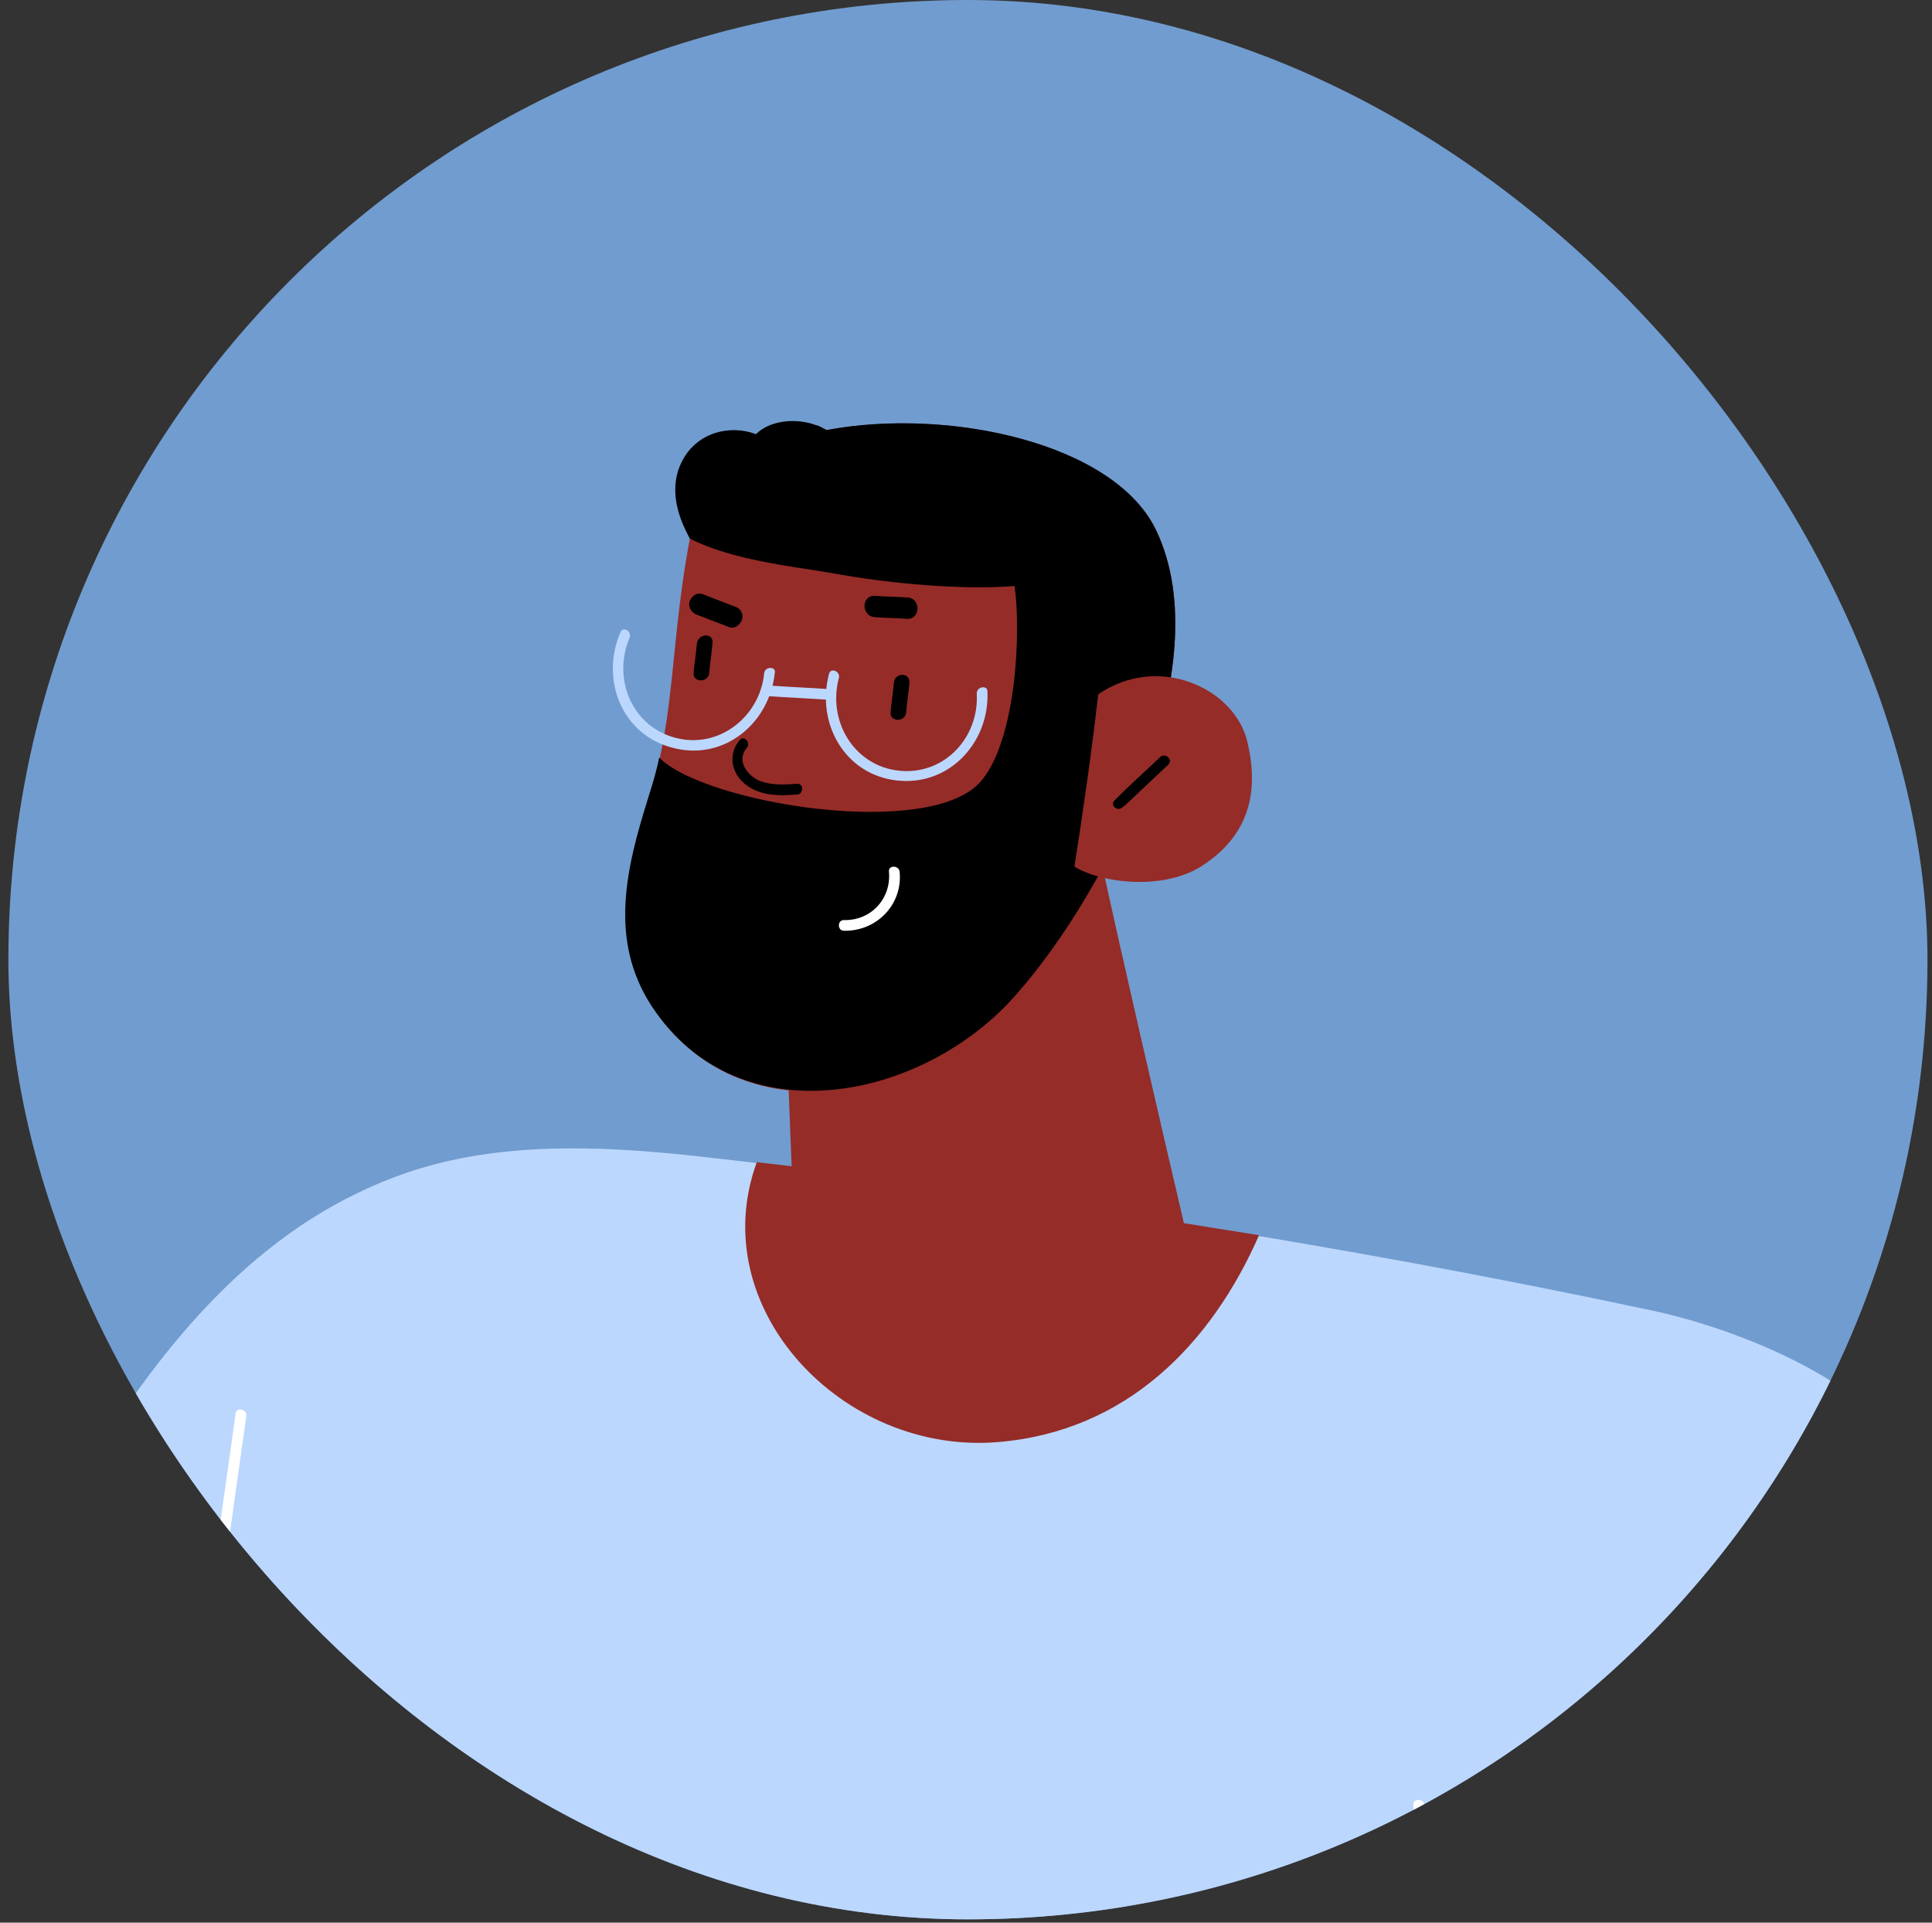 <?xml version="1.0" encoding="UTF-8"?>
<svg xmlns="http://www.w3.org/2000/svg" width="200" height="199" viewBox="0 0 200 199" fill="none">
  <rect x="0" y="0" width="200" height="199" fill="#333333" stroke="none"/>
  <g clip-path="url(#clip0_3_12237)">
    <rect x="0.868" width="198.663" height="198.663" rx="99.332" fill="#719CCF"></rect>
    <path d="M215.547 237.615C203.823 238.889 192.014 240.079 180.206 240.928C177.827 241.098 175.533 241.268 173.154 241.438C173.069 260.808 172.984 280.093 172.899 299.463C150.811 299.208 128.722 298.189 106.634 297.254C85.31 296.32 63.901 295.385 42.577 295.47C32.807 295.47 23.122 295.555 13.352 295.385C13.267 284.936 13.182 274.486 13.182 264.121C9.614 264.716 5.961 264.036 2.903 261.573C2.648 257.75 2.563 253.927 2.563 250.189C2.393 239.314 2.393 228.355 2.393 217.396C2.223 193.353 2.733 169.311 5.281 145.438C6.811 147.137 8.34 148.751 9.869 150.45C17.855 137.792 27.71 126.238 42.322 121.31C51.752 118.167 61.947 118.592 71.632 119.611C73.841 119.866 76.135 120.121 78.344 120.376C87.264 121.395 96.269 122.67 105.105 123.944C113.515 125.133 121.926 126.493 130.337 127.937C144.014 130.231 157.607 132.78 171.115 135.668C176.043 136.687 193.034 141.445 199.151 152.319L199.236 152.404C202.804 158.776 205.013 165.827 206.542 173.134C209.346 186.302 210.96 199.81 212.744 213.233C213.763 221.304 214.698 229.459 215.547 237.615Z" fill="#BCD7FD"></path>
    <path d="M130.336 127.852C125.409 139.066 116.658 148.157 103.32 149.261C87.263 150.62 72.821 135.413 78.343 120.291C87.263 121.31 96.269 122.585 105.104 123.859C113.515 125.134 121.925 126.493 130.336 127.852Z" fill="#952C28"></path>
    <path d="M147.412 186.811C147.412 186.132 146.223 186.132 146.308 186.811C147.158 202.698 147.922 218.585 148.772 234.557C148.602 234.642 148.517 234.897 148.517 235.151C148.602 235.576 148.772 236.001 148.857 236.426C149.027 237.02 149.961 236.935 149.961 236.256C149.112 219.774 148.262 203.293 147.412 186.811Z" fill="white"></path>
    <path d="M24.396 146.288C23.632 151.725 22.867 157.162 22.103 162.599C22.018 163.279 23.037 163.619 23.207 162.854C23.972 157.417 24.736 151.98 25.501 146.542C25.586 145.863 24.482 145.608 24.396 146.288Z" fill="white"></path>
    <path d="M9.784 150.451C-10.69 127.513 -33.798 107.039 -59.115 89.368C-62.173 85.715 -66.336 83.421 -71.433 85.969C-71.858 86.224 -75.936 90.727 -76.531 92.426C-81.203 99.732 -102.018 118.423 -101.508 120.547C-100.743 123.86 -89.954 126.154 -90.719 121.991C-90.124 120.971 -89.784 120.292 -89.189 119.357C-88.595 119.102 -88.085 118.847 -87.575 118.593C-86.895 124.794 -81.883 129.467 -75.511 129.467C-72.453 137.962 -65.402 144.164 -56.736 146.373C-33.628 194.543 0.015 257.496 1.968 260.724C4.092 264.207 8.68 271.853 13.353 270.494C14.372 238.211 17.855 199.046 21.423 166.932C17.855 160.901 10.039 149.941 9.784 150.451Z" fill="#952C28"></path>
    <path d="M124.646 135.499L82.423 131.591L81.913 119.782L81.319 104.575L80.214 78.408H111.903C111.903 81.552 124.646 135.499 124.646 135.499Z" fill="#952C28"></path>
    <path d="M119.718 54.96C113.006 40.772 74.691 39.583 71.633 54.62C69.339 66.004 70.019 73.735 67.215 82.571C64.921 89.877 63.052 97.353 67.555 104.234C76.645 117.997 95.675 113.919 105.191 103.13C114.706 92.256 126.345 68.978 119.718 54.96Z" fill="#952C28"></path>
    <path d="M119.717 54.96C115.47 45.87 98.224 42.132 85.565 44.511C85.225 44.341 84.886 44.086 84.461 44.001C82.422 43.236 79.703 43.491 78.259 44.936C75.54 43.916 72.227 44.766 70.698 47.569C68.574 51.392 71.377 55.47 71.377 55.725C75.625 57.934 81.912 58.614 85.99 59.293C92.362 60.483 100.008 61.077 105.02 60.653C105.7 65.07 105.275 76.539 101.537 80.872C96.27 86.989 72.907 83.166 68.234 78.408C67.979 79.768 67.555 81.127 67.13 82.486C64.836 89.792 62.967 97.269 67.47 104.15C76.56 117.913 95.59 113.835 105.105 103.045C114.705 92.256 126.344 68.978 119.717 54.96Z" fill="black"></path>
    <path d="M82.509 81.127C81.32 81.212 79.961 81.297 78.771 80.872C77.412 80.362 76.138 78.748 77.327 77.389C77.752 76.879 76.987 76.029 76.562 76.624C75.458 77.898 75.628 79.683 76.817 80.872C78.346 82.401 80.555 82.401 82.594 82.231C83.189 82.146 83.189 81.042 82.509 81.127Z" fill="black"></path>
    <path d="M93.129 90.217C93.044 89.538 91.939 89.538 92.024 90.217C92.279 93.021 90.155 95.315 87.352 95.23C86.672 95.23 86.672 96.334 87.352 96.334C90.75 96.419 93.468 93.615 93.129 90.217Z" fill="white"></path>
    <path d="M79.11 69.658C78.685 74.161 74.437 77.559 69.935 76.37C65.347 75.18 63.393 70.168 65.177 66.005C65.432 65.326 64.498 64.816 64.243 65.41C62.119 70.253 64.328 76.03 69.595 77.389C74.947 78.834 79.705 74.841 80.214 69.573C80.299 68.979 79.195 68.979 79.11 69.658Z" fill="#BCD7FD"></path>
    <path d="M101.114 71.782C101.369 76.37 97.715 80.278 93.043 79.768C88.37 79.258 85.652 74.586 86.841 70.168C87.011 69.488 85.992 69.064 85.822 69.743C84.462 74.841 87.436 80.193 92.873 80.787C98.31 81.382 102.473 76.794 102.218 71.527C102.218 70.933 101.114 71.017 101.114 71.782Z" fill="#BCD7FD"></path>
    <path d="M86.245 71.357C83.866 71.187 81.572 71.102 79.278 70.932C78.599 70.932 78.599 72.037 79.278 72.037C81.572 72.207 83.866 72.291 86.245 72.461C86.245 72.037 86.245 71.697 86.245 71.357Z" fill="#BCD7FD"></path>
    <path d="M92.532 70.677C92.447 71.696 92.277 72.716 92.192 73.735C92.107 74.755 93.721 74.755 93.806 73.735C93.891 72.716 94.061 71.696 94.146 70.677C94.231 69.573 92.617 69.573 92.532 70.677Z" fill="black"></path>
    <path d="M72.143 66.599C72.058 67.619 71.888 68.638 71.803 69.658C71.718 70.677 73.332 70.677 73.417 69.658C73.502 68.638 73.672 67.619 73.757 66.599C73.927 65.495 72.313 65.495 72.143 66.599Z" fill="black"></path>
    <path d="M129.063 76.539C127.619 71.187 119.888 67.619 113.686 71.867C113.006 77.814 112.157 83.76 111.222 89.707C114.196 91.491 120.652 92.171 124.56 89.537C129.063 86.564 130.507 82.231 129.063 76.539Z" fill="#952C28"></path>
    <path d="M120.144 78.323C118.53 79.853 116.916 81.297 115.387 82.826C114.877 83.336 115.642 84.016 116.151 83.591C116.236 83.506 116.406 83.421 116.491 83.336C116.576 83.336 116.576 83.251 116.576 83.251C118.02 81.892 119.465 80.532 120.909 79.173C121.504 78.663 120.654 77.899 120.144 78.323Z" fill="black"></path>
    <path d="M76.05 62.777C74.946 62.352 73.841 61.927 72.737 61.502C72.142 61.248 71.547 61.757 71.377 62.267C71.207 62.862 71.632 63.456 72.142 63.626C73.246 64.051 74.351 64.476 75.455 64.901C76.05 65.156 76.645 64.646 76.815 64.136C76.984 63.456 76.645 62.947 76.05 62.777Z" fill="black"></path>
    <path d="M93.892 61.842C92.788 61.757 91.683 61.757 90.579 61.672C89.135 61.587 89.135 63.796 90.579 63.881C91.683 63.966 92.788 63.966 93.892 64.051C95.336 64.136 95.336 61.842 93.892 61.842Z" fill="black"></path>
  </g>
  <defs>
    <clipPath id="clip0_3_12237">
      <rect x="0.868" width="198.663" height="198.663" rx="99.332" fill="white"></rect>
    </clipPath>
  </defs>
</svg>
